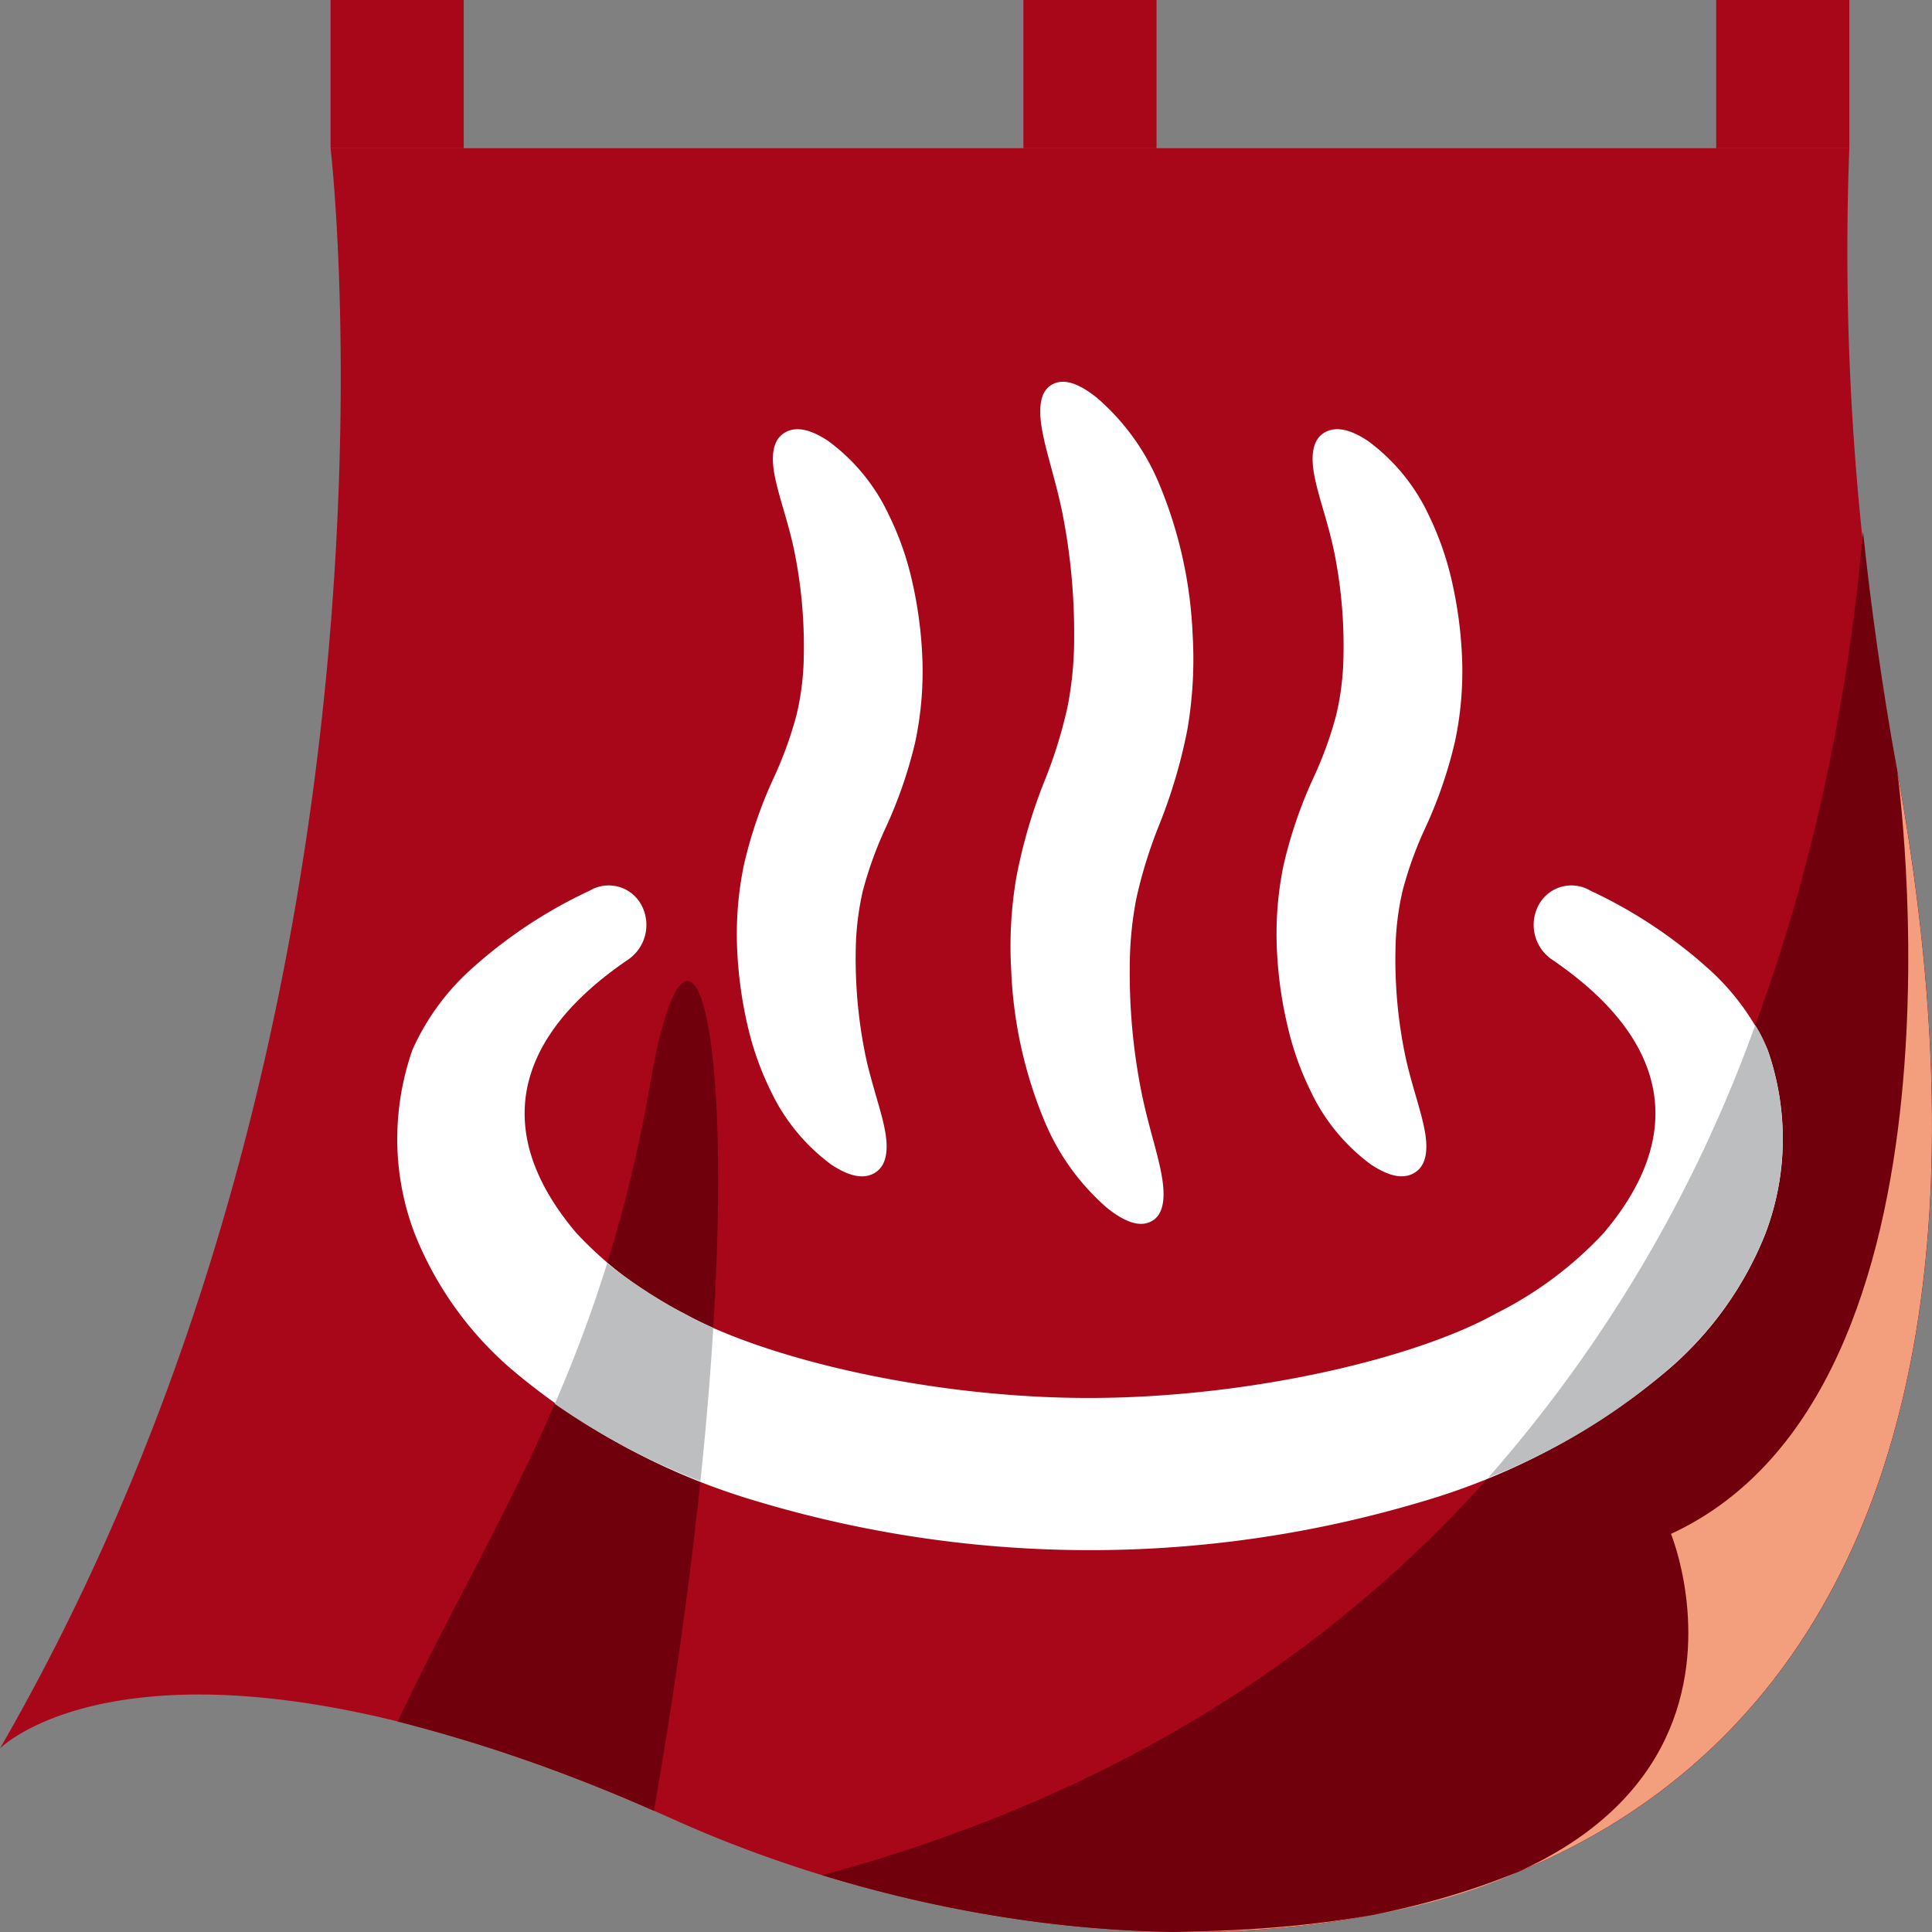 <svg id="グループ_68" data-name="グループ 68" xmlns="http://www.w3.org/2000/svg" xmlns:xlink="http://www.w3.org/1999/xlink" width="50" height="50" viewBox="0 0 50 50">
  <rect x="0" y="0" width="50" height="50" fill="#808080" stroke="none"/>
  <defs>
    <clipPath id="clip-path">
      <rect id="長方形_67" data-name="長方形 67" width="50" height="50" fill="none"/>
    </clipPath>
  </defs>
  <g id="グループ_57" data-name="グループ 57" clip-path="url(#clip-path)">
    <path id="パス_622" data-name="パス 622" d="M8.555,38.365S11.159,60.436,0,79.778c0,0,4.092-4.147,17.483,1.86S54.948,86.764,49.1,54.484a70.7,70.7,0,0,1-1.24-16.119Z" transform="translate(0 -34.529)" fill="#a70719"/>
    <path id="パス_623" data-name="パス 623" d="M240.6,143.861c-.406-2.241-.689-4.32-.886-6.188-.963,10.848-5.809,29.06-26.937,34.763,13.639,4.181,33.151.837,27.823-28.575" transform="translate(-191.498 -123.906)" fill="#6f000c"/>
    <path id="パス_624" data-name="パス 624" d="M322.623,199.554s2.246,15.995-5.855,19.742c0,0,4.161,10.112-12.854,10.3,11.643.148,22.915-6.826,18.709-30.042" transform="translate(-273.523 -179.599)" fill="#f39e7c"/>
    <rect id="長方形_64" data-name="長方形 64" width="3.446" height="3.836" transform="translate(26.485)" fill="#a70719"/>
    <rect id="長方形_65" data-name="長方形 65" width="3.446" height="3.836" transform="translate(8.555)" fill="#a70719"/>
    <rect id="長方形_66" data-name="長方形 66" width="3.446" height="3.836" transform="translate(44.415)" fill="#a70719"/>
    <path id="パス_625" data-name="パス 625" d="M109.449,256.526c-1.3,7.493-4.115,11.386-6.539,16.525a41.666,41.666,0,0,1,6.632,2.31c3.073-17.609,1.183-26.192-.093-18.835" transform="translate(-92.619 -228.498)" fill="#6f000c"/>
    <path id="パス_626" data-name="パス 626" d="M330.585,122.333a11.526,11.526,0,0,1,.757-2.211,9.855,9.855,0,0,0,.6-1.651,7.041,7.041,0,0,0,.186-1.52,12.251,12.251,0,0,0-.249-2.736c-.155-.733-.393-1.366-.5-1.911s-.048-.944.241-1.126.664-.106,1.132.2a5.011,5.011,0,0,1,1.575,1.911,7.865,7.865,0,0,1,.591,1.659,10.908,10.908,0,0,1,.274,1.942,8.75,8.75,0,0,1-.178,2.273,11.6,11.6,0,0,1-.755,2.207,9.738,9.738,0,0,0-.6,1.65,7.217,7.217,0,0,0-.185,1.521,12.235,12.235,0,0,0,.249,2.736c.156.737.393,1.37.5,1.913s.048.942-.245,1.127-.658.106-1.13-.2a5.015,5.015,0,0,1-1.571-1.909,7.629,7.629,0,0,1-.591-1.661,10.538,10.538,0,0,1-.278-1.942,8.8,8.8,0,0,1,.175-2.271" transform="translate(-297.359 -99.973)" fill="#fff"/>
    <path id="パス_627" data-name="パス 627" d="M261.678,111.615a13.5,13.5,0,0,1,.719-2.454,12.171,12.171,0,0,0,.6-1.928,9.152,9.152,0,0,0,.172-1.792,16.022,16.022,0,0,0-.294-3.175c-.17-.86-.422-1.58-.532-2.182s-.051-1.022.249-1.193.684-.046,1.167.34a5.971,5.971,0,0,1,1.595,2.191,11.348,11.348,0,0,1,.881,3.932,10.768,10.768,0,0,1-.135,2.458,13.677,13.677,0,0,1-.722,2.452,12.029,12.029,0,0,0-.6,1.928,9.4,9.4,0,0,0-.17,1.792,15.722,15.722,0,0,0,.294,3.173c.17.863.421,1.582.53,2.185s.049,1.022-.249,1.193-.686.044-1.167-.342A6.026,6.026,0,0,1,262.423,118a11.318,11.318,0,0,1-.882-3.934,10.635,10.635,0,0,1,.137-2.454" transform="translate(-235.37 -88.936)" fill="#fff"/>
    <path id="パス_628" data-name="パス 628" d="M190.9,122.332a11.4,11.4,0,0,1,.757-2.211,9.993,9.993,0,0,0,.6-1.651,6.928,6.928,0,0,0,.187-1.518,12.371,12.371,0,0,0-.249-2.738c-.154-.733-.391-1.366-.5-1.911s-.048-.944.242-1.126.662-.106,1.13.2a4.977,4.977,0,0,1,1.573,1.911,7.648,7.648,0,0,1,.593,1.661,10.836,10.836,0,0,1,.274,1.94,8.823,8.823,0,0,1-.176,2.273,11.6,11.6,0,0,1-.757,2.207,9.9,9.9,0,0,0-.6,1.65,7.2,7.2,0,0,0-.185,1.521,12.446,12.446,0,0,0,.249,2.736c.155.737.393,1.37.5,1.913s.048.942-.243,1.127-.664.106-1.132-.2a5.032,5.032,0,0,1-1.573-1.909,7.718,7.718,0,0,1-.593-1.661,10.879,10.879,0,0,1-.274-1.942,8.816,8.816,0,0,1,.176-2.271" transform="translate(-171.642 -99.971)" fill="#fff"/>
    <path id="パス_629" data-name="パス 629" d="M138.2,238.135a9.027,9.027,0,0,1-2.491,3.506,17.438,17.438,0,0,1-6.419,3.447,30.006,30.006,0,0,1-17.147,0,17.455,17.455,0,0,1-6.419-3.447,9.027,9.027,0,0,1-2.491-3.506,6.891,6.891,0,0,1-.446-2.43,7.037,7.037,0,0,1,.391-2.31,6.214,6.214,0,0,1,1.456-2.032,12.367,12.367,0,0,1,3.133-2.092.961.961,0,0,1,1.344.382,1.088,1.088,0,0,1-.364,1.412c-3,2.048-3.5,4.5-1.326,7.065a9.777,9.777,0,0,0,2.787,2.083c2.083,1.165,6.379,2.193,10.508,2.187s8.425-1.022,10.508-2.187a9.751,9.751,0,0,0,2.787-2.083c2.171-2.564,1.677-5.016-1.324-7.065a1.087,1.087,0,0,1-.366-1.412.962.962,0,0,1,1.344-.382,12.369,12.369,0,0,1,3.133,2.092,6.216,6.216,0,0,1,1.456,2.032,6.99,6.99,0,0,1,.391,2.31,6.9,6.9,0,0,1-.446,2.43" transform="translate(-92.506 -206.221)" fill="#fff"/>
    <path id="パス_630" data-name="パス 630" d="M392.338,270.682a6.9,6.9,0,0,0,.446-2.431,6.99,6.99,0,0,0-.391-2.31,3.453,3.453,0,0,0-.32-.644,36.375,36.375,0,0,1-6.91,11.713,16.036,16.036,0,0,0,4.684-2.823,9.028,9.028,0,0,0,2.491-3.506" transform="translate(-346.647 -238.768)" fill="#bdbebf"/>
    <path id="パス_631" data-name="パス 631" d="M146.918,328.192a13.542,13.542,0,0,1-1.986-1.3,36.1,36.1,0,0,1-1.356,3.64,17.544,17.544,0,0,0,3.769,2q.224-2.143.332-3.967c-.277-.123-.531-.248-.759-.375" transform="translate(-129.218 -294.2)" fill="#bdbebf"/>
  </g>
</svg>
